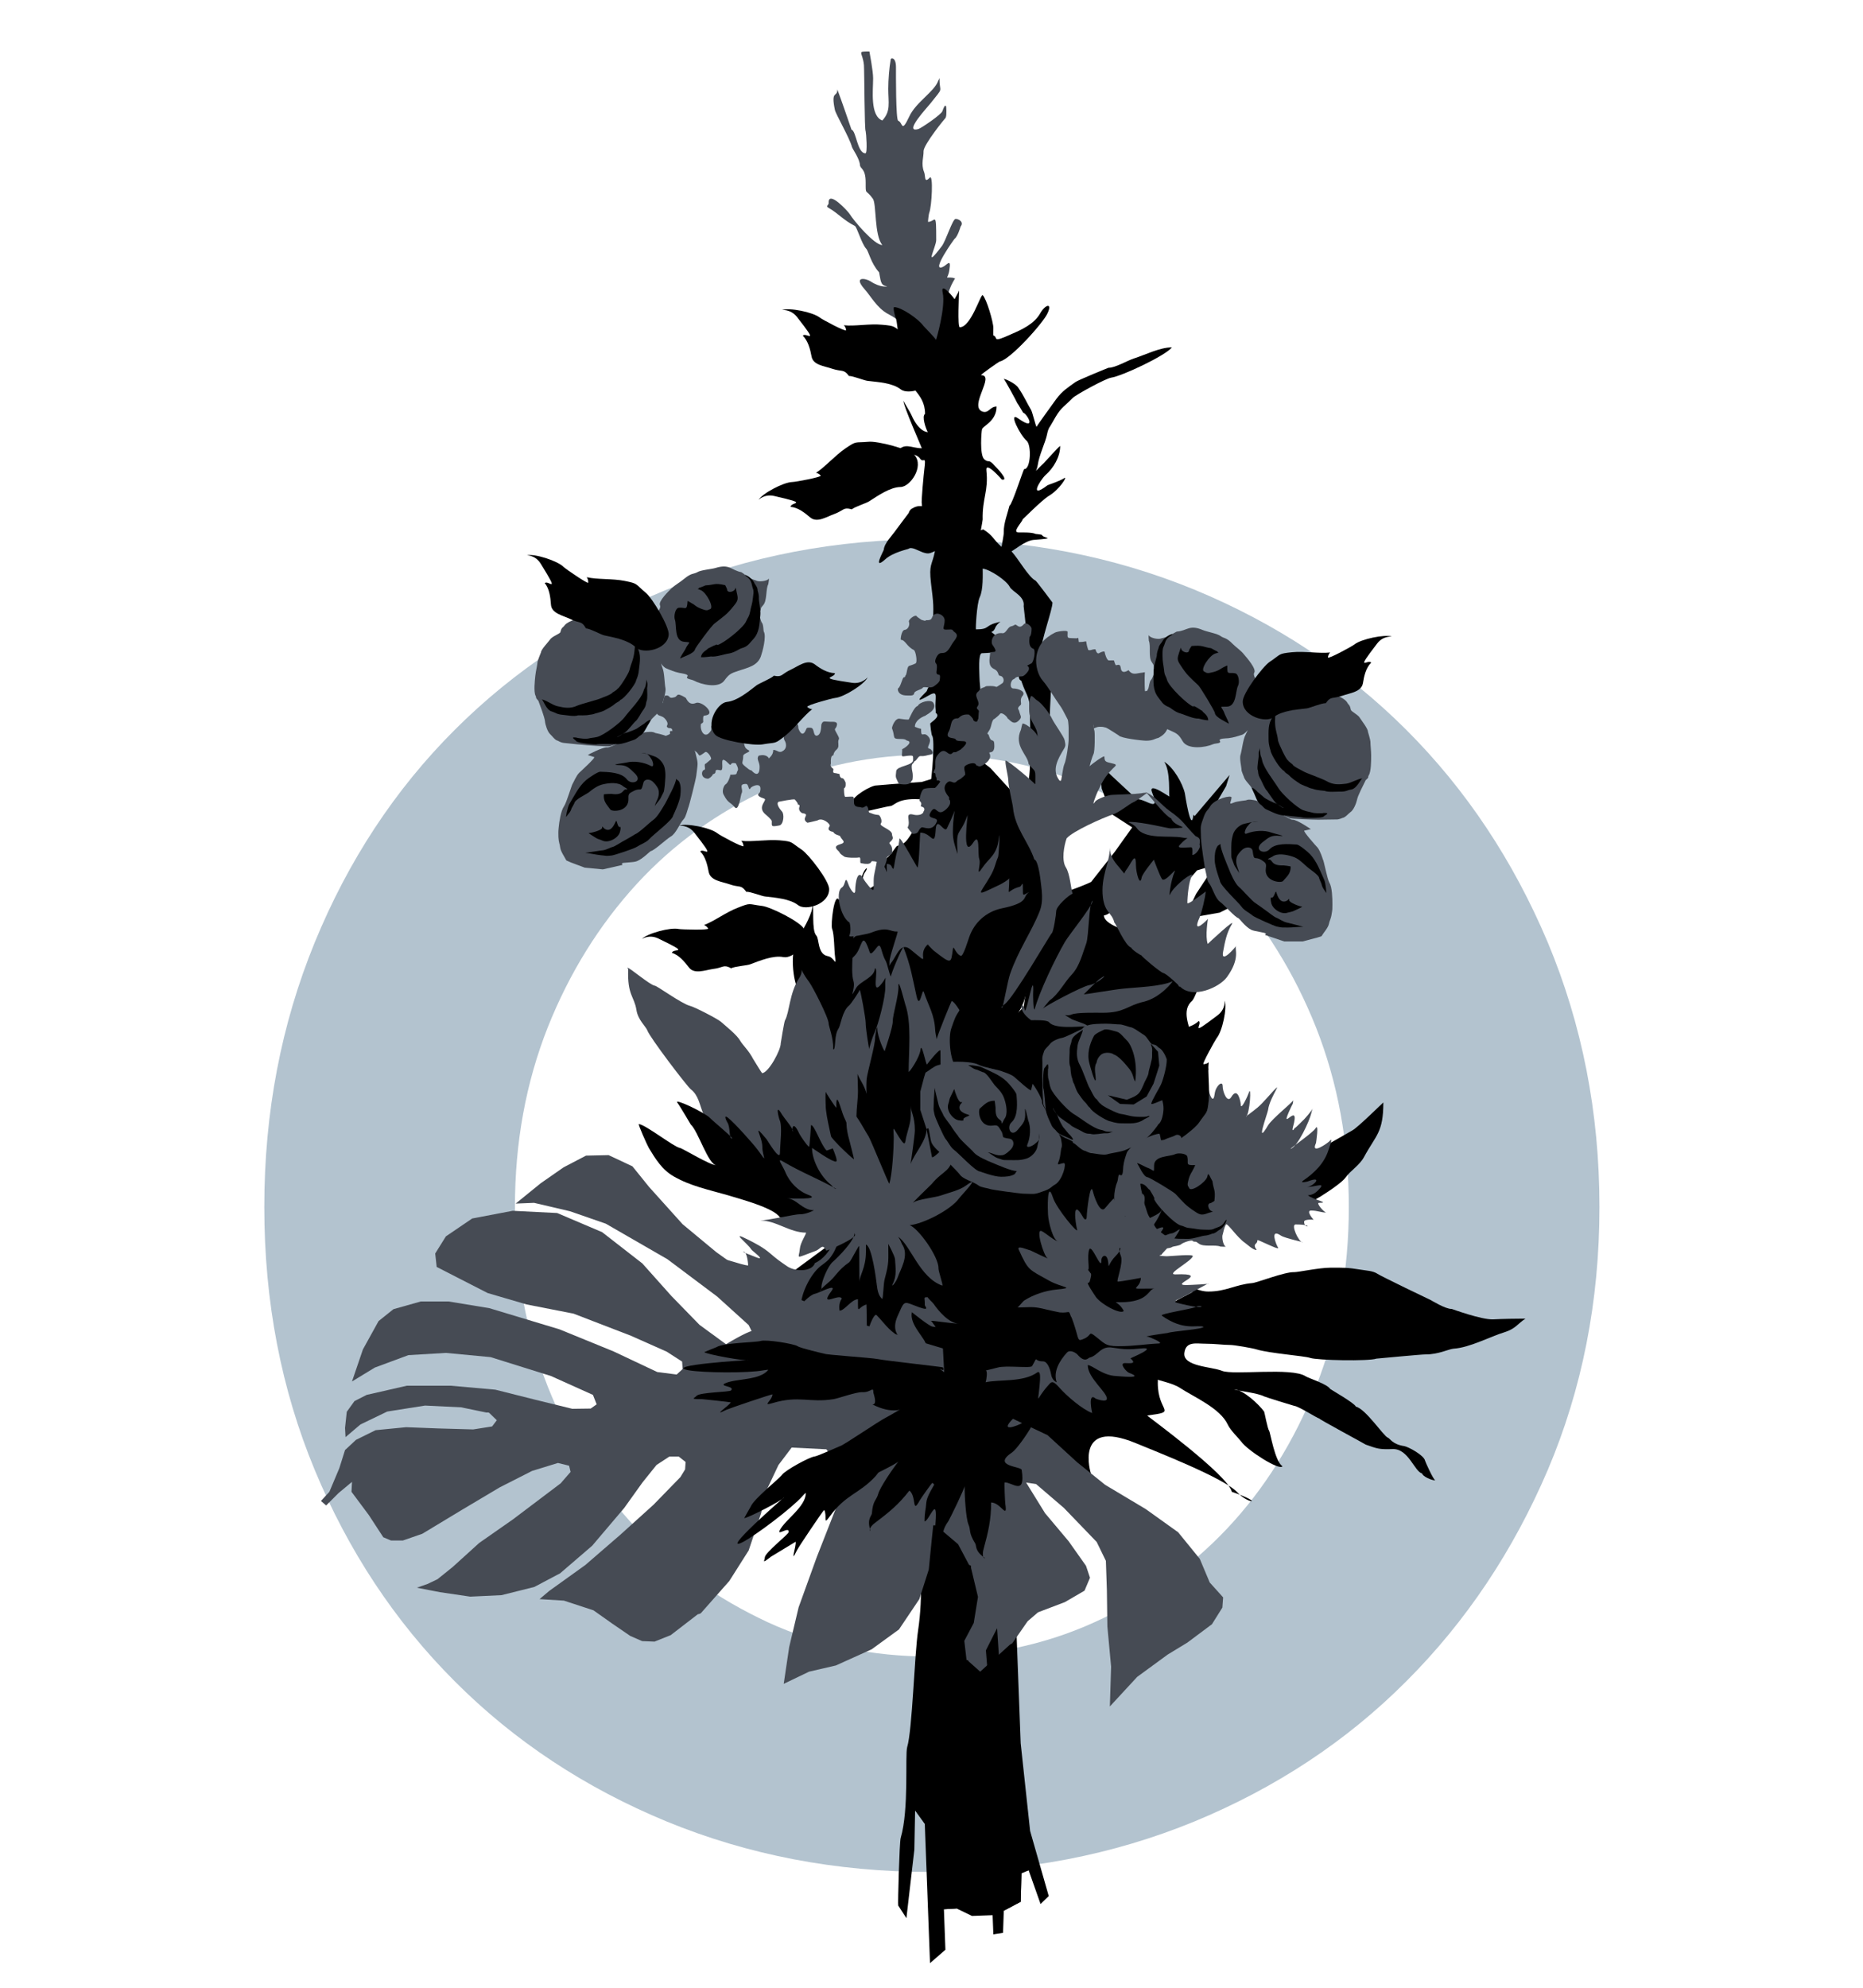 <?xml version="1.0" encoding="UTF-8"?>
<!DOCTYPE svg PUBLIC "-//W3C//DTD SVG 1.0//EN" "http://www.w3.org/TR/2001/REC-SVG-20010904/DTD/svg10.dtd">
<!-- Creator: CorelDRAW X6 -->
<svg xmlns="http://www.w3.org/2000/svg" xml:space="preserve" width="75mm" height="80mm" version="1.0" shape-rendering="geometricPrecision" text-rendering="geometricPrecision" image-rendering="optimizeQuality" fill-rule="evenodd" clip-rule="evenodd"
viewBox="0 0 7500 8000"
 xmlns:xlink="http://www.w3.org/1999/xlink">
 <g id="Layer_x0020_1">
  <path fill="#B3C3CF" fill-rule="nonzero" d="M2073 4858c0,259 44,499 132,722 88,221 208,413 358,572 150,159 326,283 528,377 202,93 421,138 655,138 234,0 455,-45 660,-138 207,-94 384,-218 534,-377 150,-159 270,-351 358,-572 88,-223 132,-463 132,-722 0,-260 -44,-500 -132,-723 -88,-221 -208,-413 -358,-577 -150,-163 -327,-289 -534,-382 -205,-94 -426,-139 -660,-139 -234,0 -453,45 -655,139 -202,93 -378,219 -528,382 -150,164 -270,356 -358,577 -88,223 -132,463 -132,723zm-1009 0c0,-381 68,-735 203,-1065 135,-329 322,-614 563,-855 241,-241 527,-430 854,-565 329,-135 682,-203 1062,-203 380,0 733,68 1062,203 327,135 613,324 854,565 241,241 430,526 569,855 138,330 208,684 208,1065 0,380 -70,733 -208,1058 -139,325 -328,609 -569,850 -241,242 -527,430 -854,565 -329,135 -682,203 -1062,203 -380,0 -733,-68 -1062,-203 -327,-135 -613,-323 -854,-565 -241,-241 -428,-525 -563,-850 -135,-325 -203,-678 -203,-1058z"/>
  <g id="_799209888">
   <g>
    <path fill="#464B54" d="M2168 2822c7,20 24,63 26,81 1,13 10,42 21,52 8,7 19,24 30,26 0,0 13,8 25,9 15,1 52,6 71,7 14,2 109,9 115,6 8,-3 19,-5 32,-11 5,-2 41,-12 47,-11 21,2 58,-41 66,-59 3,-8 11,-18 12,-21 3,0 3,0 7,-1 2,-9 32,-29 37,-45 0,0 11,-19 11,-26 0,-5 14,-44 11,-59 -4,-20 -4,-63 -12,-82 -8,-20 -12,-46 -25,-66 -10,-16 -13,-19 -24,-33 -5,-6 -35,-36 -39,-37 -8,-16 -44,-26 -62,-28 -11,-1 -22,0 -33,2 0,5 15,46 10,45 -11,-1 -58,-38 -76,-48 -21,-11 -72,-29 -95,-31l-2 -1c-15,5 -40,14 -49,27 -6,9 -11,5 -16,26 -2,7 -33,17 -41,29 -5,8 -37,41 -37,52 0,0 -13,32 -14,39 -1,14 -7,37 -9,56 -2,19 -7,64 1,80 5,9 -3,5 11,20 0,0 1,2 1,2z"/>
    <path fill="#464B54" d="M2280 3463c-7,-14 -23,-36 -25,-53 -1,-12 -6,-19 -7,-41 0,-18 -1,-18 1,-38 2,-23 9,-68 21,-85 11,-15 31,-87 36,-93 1,0 14,-32 26,-43 6,-6 68,-62 60,-63 0,0 -24,-8 -26,-8 0,-1 61,-33 78,-31 14,2 71,-33 90,-35 0,0 56,-26 63,-26 12,-1 30,-4 41,3 1,0 34,7 45,13 26,13 14,5 14,-18 0,-12 67,12 81,43 7,16 15,18 22,43 12,48 9,38 3,91 -2,16 -28,120 -33,131 -2,5 -9,35 -17,43 -17,18 -31,59 -53,71 -17,10 -65,55 -79,58 -5,1 -32,31 -57,41 -14,6 -62,5 -60,9 1,4 0,3 2,6l-79 18 -73 -7 -56 -21 -18 -8z"/>
    <path fill="#464B54" d="M2985 2303c-42,-8 -47,-35 -105,-17 -17,5 -59,8 -73,17 -14,8 -23,2 -52,26 -17,14 -35,24 -51,38 -11,11 -55,53 -47,69 5,9 -8,29 -17,29 -4,-1 -16,9 -11,22 7,15 6,28 14,46 1,3 1,10 1,13 -6,1 -27,3 -27,4 -3,24 22,88 37,109 4,5 2,8 7,12 0,0 10,13 19,18 21,9 32,14 54,19 8,2 42,5 33,15 -8,10 17,11 26,16 30,16 99,33 123,0 19,-26 26,-29 56,-39 39,-13 77,-20 91,-58 7,-20 23,-80 12,-100 -2,-2 -1,-29 -8,-36 -4,-4 -16,-47 -6,-48 5,-11 -2,-8 11,-22 17,-18 10,-65 21,-85 0,0 5,-28 1,-21 -6,9 -41,13 -51,6 -3,-1 -31,-9 -39,-19 0,0 -18,-14 -19,-14z"/>
   </g>
   <path fill="black" d="M3955 5803l437 128c-1,0 -70,-226 180,-123 82,34 357,141 409,198 47,51 114,45 -22,-2 -14,-67 -343,-307 -341,-307 127,-17 43,-10 43,-131 0,-2 1,-17 -1,-13l14 -964 -880 -644 -655 703 210 354 -247 182 22 403 831 216z"/>
   <path fill="#464B54" d="M3539 1096c7,31 4,53 31,56 6,1 -24,8 -66,-20 -19,-12 -69,-21 -25,30 27,30 51,77 95,101 45,24 56,38 91,67 40,32 61,92 94,116 5,3 50,-150 51,-170 2,-28 3,-69 8,-94 4,-21 15,-42 27,-62 -7,0 -5,-1 -8,-2 -39,-5 -21,11 -15,-32 8,-50 -10,-18 -28,-11 -47,19 46,-111 49,-114 12,-8 24,-48 24,-49 15,-18 -7,-31 -20,-31 -12,0 -38,85 -55,109 -77,102 -23,4 -23,-24 0,-121 -3,-73 -33,-73 0,-7 3,-32 5,-37 10,-24 17,-157 2,-141 -24,25 -16,-7 -23,-23 -13,-32 -1,-62 -2,-83 -1,-26 88,-135 89,-135 3,-7 3,-19 3,-28 0,-43 -13,-8 -16,1 -4,14 -86,69 -96,72 -66,20 40,-92 48,-103 56,-71 36,-37 36,-102 -1,4 -5,11 -5,11 -15,44 -91,87 -117,145 -32,68 -25,23 -44,16 -10,-3 -9,-191 -9,-215 0,-42 -20,-38 -21,-33 -6,33 -10,83 -10,119 0,57 11,90 -24,128 -50,-19 -37,-122 -37,-170 0,-30 -15,-107 -15,-108 -54,0 -27,1 -22,55 2,29 2,265 7,266 2,7 8,89 -1,89 -33,0 -37,-91 -56,-95 -19,-55 -37,-108 -57,-162 0,34 -27,1 -10,82 3,17 59,112 69,150 4,11 30,46 32,72 1,17 23,12 23,71 0,53 -1,23 29,65 15,21 5,147 38,186 -32,1 -116,-99 -131,-124 -7,-12 -88,-99 -85,-45 0,10 -15,12 2,21 35,20 59,49 103,71 9,4 27,71 46,92 10,10 18,57 52,95z"/>
   <path fill="black" d="M4024 2574c1,0 -10,-12 -10,-12 -38,-32 -19,-7 -8,-34 10,-26 38,-30 7,-22 -49,12 -28,27 -84,27 -2,0 3,-103 15,-129 15,-32 12,-89 12,-127 0,-78 -18,-39 -18,-78 0,-14 18,-101 18,-108 -2,-85 24,-115 15,-197 -5,-42 62,36 62,36 33,7 -23,-50 -28,-55 -27,-31 -23,-10 -42,-26 -21,-17 -11,-119 -10,-119 -1,-15 59,-32 59,-94 -27,0 -32,30 -58,20 -54,-22 53,-146 -4,-146 -7,0 73,-55 74,-55 42,-6 177,-157 193,-194 21,-45 -10,-35 -30,1 -24,42 -74,65 -116,83 -83,38 -50,12 -72,5 -1,-3 0,-25 0,-30 0,-24 -28,-119 -43,-132 -8,-6 -47,129 -92,129 -10,0 -3,-132 -3,-148 -2,7 -15,29 -18,35 -4,-6 -58,-74 -48,-26 13,56 -26,190 -27,190 -1,-6 -50,-55 -51,-57 -20,-28 -89,-75 -117,-75 -7,0 4,40 5,41 7,12 10,71 13,83 10,37 1,89 8,118 22,82 98,100 98,188 -14,9 3,59 11,73 0,0 -35,2 -66,-69 -4,-10 -31,-53 -32,-57 0,22 75,191 74,191 -44,0 -69,-26 -101,15 -1,1 -47,28 -52,31 -18,9 -92,67 -89,67 7,0 109,-66 138,-68 0,0 21,-9 25,-10 2,-10 54,-21 73,8 13,18 24,-19 16,43 -2,15 -13,130 -10,137 2,4 -3,10 4,10 -19,0 -19,-1 -35,5 -1,3 -16,3 -22,23 -1,2 -45,59 -51,68 -15,22 -47,53 -49,79 0,4 -48,88 7,38 30,-27 91,-40 92,-41 13,-10 36,6 58,14 24,8 28,4 49,-5 -12,59 -25,51 -16,129 10,84 12,90 6,177 -1,11 -6,53 4,53 -2,23 -65,146 -35,146 62,0 19,24 8,58 -1,4 -67,61 2,21 44,-26 33,-5 33,39 0,11 2,18 1,28 24,16 -25,40 -22,44 0,0 4,49 9,50 11,30 -6,219 -19,251 -4,11 -3,127 -3,148l175 -65 43 -390c12,-14 -7,-149 -7,-183 0,-16 -6,-95 10,-95 9,0 86,-5 86,-9 0,-7 -7,-43 -15,-46z"/>
   <path fill="black" d="M4190 2661c0,0 0,-28 0,-35 0,-46 47,-171 47,-201 0,0 -64,-86 -68,-88 -29,-15 -69,-88 -97,-118 6,-2 56,-43 88,-46 102,-8 38,-6 35,-20 -4,-2 -26,-4 -26,-4 -14,-7 -50,-6 -68,-6 -29,0 14,-41 16,-53 1,0 77,-77 105,-94 44,-26 77,-81 63,-72 -22,14 -65,27 -68,29 -76,58 -32,-18 -8,-41 32,-28 59,-73 59,-117 -4,0 -57,60 -66,69 -47,44 -28,36 -24,6 5,-37 31,-91 37,-121 6,-30 11,-28 23,-51 34,-61 36,-51 80,-96 14,-14 134,-79 155,-82 43,-6 218,-88 245,-122 -49,0 -107,30 -154,45 -25,8 -76,38 -101,37 -1,0 -124,50 -134,58 -29,21 -52,35 -76,67 -8,11 -80,110 -80,113 -3,-1 -17,-60 -22,-68 -21,-35 -26,-52 -52,-90 -11,-17 -53,-36 -58,-35 4,3 51,89 54,97 1,0 24,39 24,39 15,3 58,78 -20,23 -42,-30 8,68 34,90 20,17 17,115 -10,114 -3,0 -49,145 -59,147 -7,29 -24,72 -23,106 1,10 -9,57 -9,60 -34,-30 -32,-44 -73,-70 -4,-2 -85,35 -91,54 -13,42 -40,45 11,72 27,14 49,28 79,32 27,3 94,47 107,73 10,20 62,37 56,78 0,3 9,73 9,91 0,12 7,61 -13,54 0,-1 0,-1 0,-4 5,36 -34,152 -6,158 27,80 36,50 36,169 0,60 8,240 -20,280 -4,5 -21,118 2,86 17,-24 103,-327 98,-372 -5,-36 18,-241 -5,-241 -4,1 -28,0 -32,0z"/>
   <path fill="black" d="M3631 6007l71 163c0,145 16,241 -6,392 -15,101 -23,400 -44,470 -9,33 8,250 -26,365 -5,14 -12,270 -10,272l33 51 32 -276 3 -158 39 54 21 561 62 -54 -6 -163 51 -3 62 30 83 -3 3 77 39 -6 3 -89 68 -36 3 -115 29 -12 48 136 33 -32 -75 -262 -38 -353 -24 -635 -148 -469 -306 95z"/>
   <path fill="#464B54" d="M4012 5679l-206 -65 -10 -187 -334 -100 -254 -102 -142 -55 -183 -131 -135 -112 -135 -150 -67 -83 -96 -45 -91 2 -90 47 -92 64 -101 82 74 -3 145 34 144 50 248 143 200 150 127 115 29 60 -22 40 -10 0 -76 -14 -119 -87 -113 -116 -117 -131 -162 -126 -181 -77 -179 -9 -163 31 -106 72 -43 69 6 54 80 41 125 64 157 46 189 37 231 89 144 64 62 40 2 30 -24 22 -78 -10 -176 -83 -218 -89 -282 -85 -164 -27 -112 0 -110 31 -60 48 -63 114 -44 129 92 -56 135 -50 151 -9 180 17 243 76 169 76 15 38 -24 17 -74 1 -151 -37 -159 -40 -180 -16 -176 0 -162 37 -49 25 -31 43 -7 65 2 37 60 -51 108 -52 152 -24 145 7 102 21c6,0 9,-1 12,2l30 29 -19 25 -76 12 -141 -4 -129 -5 -123 12 -79 39 -44 41 -23 73 -40 95 -34 37 21 18 50 -50 54 -45 -2 40 70 94 58 89 31 13 48 0 78 -27 159 -96 153 -91 130 -66 104 -32 45 11 6 25 -40 46 -192 145 -136 95 -107 97 -61 49 -40 19 -43 15 93 18 122 18 126 -6 132 -33 104 -55 129 -111 129 -152 73 -102 57 -71 52 -34 37 0 28 22 -2 30 -19 31 -108 111 -135 122 -140 121 -145 104 -39 33 98 6 119 39 75 53 73 50 48 21 50 2 65 -26 109 -84c7,-2 8,-1 13,-5l114 -129 78 -123 50 -150 18 -84 52 -110 53 -70 60 3 80 4 59 88 -18 142 -80 204 -73 202 -38 160 -22 148 102 -49 108 -25 144 -65 110 -80 82 -122 38 -119 12 -121 6 -57 9 0 12 9 79 67 44 83c10,5 8,2 8,12l28 117 -17 105 -38 72 9 77c14,3 2,-1 9,6l46 41 120 -109 9 -5 62 -89 42 -36 108 -41 79 -46 22 -52 -16 -48 -70 -99 -95 -113 -76 -123 40 6 112 96 132 137 37 76 4 118 2 146 15 162 -5 160 110 -119 123 -90 79 -48 99 -74 42 -67 3 -41 -54 -60 -40 -95 -87 -107 -130 -93 -164 -98 -113 -91 -119 -109 -205 -97z"/>
   <path fill="black" d="M4536 5339l263 -138c13,-26 21,-3 66,-3 71,0 108,-28 176,-34 18,-1 132,-46 169,-44 17,0 101,-18 146,-18 54,0 67,-1 122,8 22,4 49,4 68,17 11,8 212,105 213,105 1,0 60,37 85,36 1,0 120,44 167,42 35,-2 97,-3 130,-3 -33,22 -40,41 -85,55 -57,17 -139,62 -205,66 -20,2 -60,23 -111,23 -9,-1 -198,17 -199,17 -30,11 -239,7 -267,-3 -23,-8 -162,-18 -215,-34 -15,-5 -90,-18 -106,-18 -30,0 -60,-5 -99,-5 -39,0 -80,-11 -86,37 -7,55 109,55 151,72 46,19 281,-15 337,22 12,8 87,31 99,51 0,1 100,58 103,71 40,9 112,119 129,125 9,3 18,27 66,34 17,3 80,37 84,59 0,2 32,74 41,79 -15,0 -51,-16 -53,-28 -30,-6 -55,-101 -119,-98 -55,2 -62,-2 -108,-18 0,-1 -186,-101 -187,-105 -10,-2 -82,-49 -101,-51 -2,0 -118,-36 -121,-38 -27,-14 -98,-21 -121,-28 36,0 100,60 121,89 1,0 14,70 20,77 5,6 23,124 54,143 -11,20 -143,-65 -166,-99 -9,-12 -45,-47 -54,-68 -31,-67 -136,-111 -194,-149 -27,-18 -84,-29 -118,-41 -7,-2 -141,-40 -141,-40l46 -165z"/>
   <path fill="black" d="M5154 4692l62 172c26,2 179,-93 201,-125 19,-27 57,-50 74,-82 48,-89 78,-98 78,-220 -1,0 -101,99 -124,112 -103,58 -109,68 -226,108 -9,3 -63,32 -65,35z"/>
   <path fill="#464B54" d="M4714 4580l222 347c10,0 44,53 76,75 11,8 29,26 45,29 8,1 -15,-14 -1,-26 16,-14 -14,-24 47,3 10,4 52,25 41,11 -6,-9 -34,-78 13,-46 17,11 96,27 87,27 -15,0 -49,-72 -28,-72 82,0 34,23 34,-11 0,-13 52,-7 39,-8 -2,0 -33,-37 -11,-37 27,0 39,8 61,8 -10,-2 -42,-39 -29,-39 48,0 -23,-12 -44,-30 -3,-2 17,3 39,-19 38,-38 -5,-15 -44,-15 24,0 71,-48 3,-22 0,0 -35,9 -17,-4 45,-31 84,-69 101,-122 3,-10 21,-56 5,-37 -7,8 -79,59 -55,8 0,-1 13,-83 -2,-59 -10,17 -97,77 -101,83 29,-8 77,-113 84,-144 7,-33 20,-28 -29,25 -6,5 -33,34 -39,36 -2,6 -11,15 -6,-4 33,-119 -62,36 -9,-78 6,-14 10,-14 10,-31 0,7 -85,74 -101,101 -54,91 -2,-48 0,-62 7,-56 78,-140 0,-53 -39,44 -45,46 -86,77 -2,1 -3,3 -3,4 16,-11 23,-136 11,-96 0,2 -32,76 -32,46 0,-7 -11,-75 -38,-30 -16,27 -35,-20 -35,-45 0,-22 -28,-1 -32,33 -9,68 -43,-65 -27,-95 11,-22 -5,1 -12,28 -5,21 -25,41 -25,76 -2,-4 -27,-87 -25,-60 0,5 -17,113 -18,112 -22,-14 3,-22 -24,24 -6,11 2,49 -51,-7 -20,-22 -14,24 -14,43 0,11 3,57 20,56z"/>
   <path fill="#464B54" d="M3851 4412l62 -29c13,-46 -3,-49 31,-129 22,-53 77,-247 5,-279 -64,-28 -163,-227 -249,-287 -71,-50 -125,-8 -197,13 -40,11 -118,53 -118,98 0,86 15,117 15,216 0,50 -5,143 23,176 22,28 -36,191 39,232 80,43 196,41 286,15 14,-5 76,-6 110,-18l-7 -8z"/>
   <path fill="black" d="M4738 4375l54 -213c0,-29 -39,-95 8,-135 7,-6 35,-73 35,-84 -90,0 -84,-58 -144,-72 -2,-10 -95,-26 -95,-38 0,-22 39,-50 12,-55 -4,-12 -41,-15 -42,-22 -32,-11 -122,-35 -122,-72 9,1 43,-17 43,-41 0,-27 -1,-54 -1,-80 -40,-16 -47,-50 -83,-19 -11,9 -148,63 -147,50 0,-13 -3,-28 -3,-42l-2 -16 -145 -315 -119 -130 -87 -67 -85 91 -104 32 -123 9 -58 5c-24,-1 -99,45 -101,69 -3,41 -48,38 62,34 6,0 71,-17 94,-20 16,-2 25,-28 99,-28 19,0 78,3 78,23 0,25 4,41 -8,61 -15,27 -5,27 -56,27 -25,0 -38,73 -85,77 -6,0 -30,44 -44,49 -2,5 2,6 -6,6 -67,3 -14,88 -44,106 -50,29 -42,44 -42,44 0,-25 -11,-75 4,-96 19,-27 3,-26 -11,13 -23,68 -11,44 -7,106 1,9 7,96 8,96 7,0 21,13 21,19 -23,-2 -96,41 -65,85 10,14 -20,50 15,13 29,-30 27,-102 55,-25 6,15 4,32 33,-7 18,-24 16,19 34,51 9,14 16,60 23,66 -2,-8 45,-118 50,-118 29,73 36,122 53,198 13,57 23,-37 29,-18 20,60 43,90 46,156 0,5 6,35 6,35 0,-11 59,-154 60,-154 20,0 90,145 91,140 5,-19 83,-142 104,-142l123 -172 -28 198 -112 112 -164 155 354 196 539 -141z"/>
   <path fill="black" d="M4687 3066c37,22 74,87 83,127 0,1 25,163 34,89 1,-7 5,3 5,3l32 -38 109 -128 -14 45 -86 148 30 27 79 28 7 58 -65 21 98 25 86 21 71 13 -76 22 -87 8 -67 4 13 33 76 7 -47 65 -58 29 -143 25 48 -100 77 -117 -73 22 -84 97 -49 6 -181 -43 -152 37 135 -172 70 -98 -85 -55 -38 -102 -8 -98 48 47 101 94c39,0 96,58 63,-24 -23,-54 77,23 69,13 -4,-4 6,-98 -21,-139z"/>
   <path fill="#464B54" d="M4800 3441c16,0 37,-34 29,-41 4,-24 0,-28 -16,-35 -44,-44 -47,-61 -104,-101 -34,-24 -60,-62 -97,-75 -5,-14 77,96 103,105 13,38 98,36 -3,40 -5,1 -112,-26 -162,-26 -21,0 12,5 25,23 33,50 134,30 185,40 32,7 25,-10 -11,30 -15,16 25,9 46,9 8,0 5,23 5,31z"/>
   <path fill="black" d="M3343 4287l132 18c0,12 28,-113 45,-147 17,-38 45,-146 44,-187 -2,-48 10,-44 -14,-13 -46,59 -10,-61 -28,-61 0,37 -60,52 -76,80 -31,56 -1,2 -10,-28 -15,-48 7,-166 -2,-236 -5,-46 -39,-57 -56,-91 -19,-35 -35,100 -28,117 9,22 8,87 12,113 5,43 -3,0 -30,-4 -42,-8 -33,-70 -46,-83 -20,-22 -7,-118 -16,-123 6,23 -35,99 -48,115 -11,13 -19,49 -19,49 -21,28 -12,164 21,192l119 289z"/>
   <path fill="black" d="M4175 3768c3,48 2,94 -18,136 -17,33 -24,121 -53,164 -10,16 -18,47 -38,70 -20,22 -69,104 -95,118 -33,18 -51,41 -92,50 -7,1 -19,10 -22,0 -10,-2 1,-2 -6,-9 -27,-28 -34,-123 -21,-159 15,-42 13,-42 38,-80 33,-51 74,-49 126,-75 58,-30 67,-30 121,-79 38,-34 36,-64 53,-106 5,-10 4,-26 7,-30z"/>
   <path fill="black" d="M3995 4355c19,-61 -24,-42 49,-122 60,-67 65,-85 157,-121 77,-31 78,-26 162,-38 24,-3 58,-13 88,-13 62,0 33,-16 26,-5 -1,1 -123,56 -138,65 -32,20 -139,45 -165,75 -7,8 -46,35 -48,59 -1,13 -37,43 -30,104 4,33 24,52 -37,45 -7,-1 -62,-23 -64,-33 -3,0 -2,-9 0,-16z"/>
   <path fill="black" d="M4664 4290c26,-19 14,-25 28,-65 11,-31 15,-77 51,-82 28,-5 62,-13 83,-34 17,13 -45,69 76,-23 33,-25 28,-60 28,-59 11,28 -9,124 -32,151 -7,10 -60,105 -53,105 8,0 18,-4 21,-8 -5,43 5,103 0,154 -6,56 -7,42 -39,89 -19,29 -127,108 -160,108 -60,0 -87,-95 -62,-126 26,-33 30,-90 35,-132 2,-14 21,-58 21,-76 -1,0 1,0 3,-2z"/>
   <path fill="#464B54" d="M3454 4886l102 -525c-17,-6 -40,-75 -41,-76 -10,-11 -31,-149 -30,-169 0,-18 -21,-133 -24,-132 -2,7 -36,58 -43,63 -27,21 -34,80 -42,92 -18,26 -11,74 -19,84 -3,0 -3,0 -3,-3 2,-40 -18,-91 -18,-100 1,-22 -64,-148 -78,-167 -55,-74 -15,-56 -40,-18 -41,63 -39,138 -58,172 -3,5 -17,91 -17,92 1,26 -49,119 -75,120 -2,-1 -32,-51 -36,-57 -19,-36 -39,-52 -52,-73 -13,-24 -58,-59 -78,-77 -14,-12 -107,-60 -125,-64 -34,-9 -131,-80 -141,-81 -19,-2 -105,-76 -110,-72l3 6c-4,104 24,108 33,163 6,41 38,67 44,83 9,27 158,223 175,237 32,25 35,63 50,97l201 230 422 175z"/>
   <path fill="black" d="M3353 4622l-38 13c0,5 11,15 15,18 5,5 93,72 93,72 26,12 67,50 85,50 2,0 5,-18 5,-22 1,-33 6,-87 13,-119 4,-25 4,-34 5,-60 0,-28 -9,-42 -11,-61 -1,-11 -11,-47 -11,-48 -1,-16 -17,-54 -22,-68 -8,-30 -27,-53 -35,-75 0,0 2,49 2,69 0,33 -6,71 -6,98 0,20 -17,84 -13,90 5,8 -30,-66 -38,-85 -10,-22 -32,-116 -30,-37 1,9 -40,-57 -40,-57 -6,-23 -3,46 -3,47 0,51 31,150 29,175z"/>
   <path fill="black" d="M3289 4911l-149 -11c-25,-40 -167,-76 -215,-91 -73,-21 -146,-36 -212,-74 -48,-27 -75,-72 -101,-115 -6,-10 -45,-97 -40,-96 28,3 139,91 165,96 14,3 121,70 148,70 -33,0 -75,-139 -104,-164 0,0 -44,-75 -54,-88 -16,-20 110,39 132,62 12,13 87,74 89,82 -15,4 -6,-45 -20,-65 -3,-5 -17,-33 2,-19 25,19 104,107 122,132 42,59 17,24 17,-14 0,-43 -45,-105 17,-31 4,5 54,91 54,55 0,-33 11,-109 -2,-134 -1,-1 -21,-74 11,-19 8,13 42,52 44,66 -6,5 -5,-56 25,10 4,8 31,49 39,52 2,8 8,-87 8,-87 14,0 39,78 62,102 28,29 82,170 122,170l-160 111z"/>
   <path fill="black" d="M3550 4784l-56 -184c3,-11 -10,-208 -5,-258 3,-27 36,-142 34,-168 0,-2 9,-58 9,-33 0,32 31,100 30,88 0,-1 33,-96 32,-119 0,-26 24,-103 23,-139 -2,-46 25,65 27,70 27,77 14,189 14,272 0,8 44,-55 48,-89 4,-33 22,65 26,60 3,-5 54,-69 54,-55 0,46 3,148 -9,187 -6,21 -11,71 -25,94 -6,10 -79,250 -79,263l-123 11z"/>
   <g>
    <path fill="#464B54" d="M4353 4143c-19,8 -60,30 -77,34 -14,2 -42,13 -50,26 -6,8 -23,21 -24,32 0,0 -6,14 -6,26 1,15 0,52 0,71 0,14 2,109 5,115 4,7 7,19 15,31 2,4 15,40 15,45 0,21 47,55 65,60 8,3 20,10 22,11 1,3 1,3 2,6 9,1 32,30 49,32 0,0 19,10 26,9 5,0 45,9 61,5 18,-6 61,-10 80,-20 19,-10 44,-16 62,-31 16,-12 18,-15 31,-27 6,-5 33,-39 34,-43 15,-9 21,-46 21,-64 0,-11 -2,-22 -5,-33 -5,1 -44,20 -44,14 0,-11 32,-61 40,-80 9,-21 23,-74 22,-98l0 -1c-5,-15 -17,-39 -31,-46 -9,-5 -6,-11 -27,-14 -8,-1 -21,-31 -34,-38 -8,-4 -44,-32 -55,-31 0,0 -33,-11 -40,-11 -14,0 -37,-3 -56,-3 -20,0 -65,0 -80,9 -9,6 -5,-3 -18,12 -1,0 -3,2 -3,2z"/>
    <path fill="#464B54" d="M3726 4317c14,-8 34,-26 50,-30 13,-2 19,-8 40,-11 19,-2 19,-3 39,-3 23,0 68,2 86,13 16,9 90,22 96,27 0,0 33,10 46,21 7,6 68,62 68,53 0,0 6,-24 6,-25 1,-1 39,56 38,74 -1,14 41,67 44,86 0,0 31,53 32,60 2,12 7,29 1,41 0,1 -4,35 -8,46 -11,27 -4,15 19,12 12,-1 -5,68 -35,86 -15,8 -17,16 -41,25 -47,17 -37,13 -90,12 -16,-1 -122,-15 -133,-19 -6,-3 -36,-6 -45,-14 -19,-15 -62,-24 -76,-45 -12,-16 -61,-60 -65,-74 -1,-4 -35,-28 -47,-51 -7,-14 -10,-62 -15,-60 -3,2 -3,1 -6,3l-25 -77 0 -74 15 -57 6 -19z"/>
    <path fill="#464B54" d="M4950 4905c3,-43 30,-50 7,-106 -7,-17 -14,-58 -24,-72 -10,-12 -4,-21 -32,-49 -15,-15 -26,-32 -43,-46 -12,-10 -58,-50 -73,-40 -8,6 -29,-6 -30,-15 0,-4 -11,-14 -23,-8 -14,8 -27,9 -45,18 -2,1 -9,2 -13,2 -1,-5 -5,-26 -6,-26 -24,0 -86,30 -105,48 -4,4 -8,2 -11,8 0,0 -12,11 -16,21 -7,21 -11,32 -14,55 -1,8 0,42 -12,34 -10,-7 -8,18 -12,27 -14,32 -23,103 12,123 27,16 30,24 43,52 17,37 28,75 67,84 21,6 82,16 100,3 3,-2 29,-4 36,-11 3,-4 45,-21 47,-11 11,4 8,-3 23,9 20,15 66,3 87,12 0,0 28,2 20,-1 -9,-5 -16,-39 -10,-50 1,-3 6,-32 15,-41 0,0 12,-19 12,-20z"/>
   </g>
   <path fill="#464B54" d="M3367 4785c-71,-40 -142,-67 -216,-111 -26,-16 -1,16 10,42 18,44 54,79 96,94 50,19 -79,13 -90,13 39,0 62,48 110,48 0,0 -32,17 -57,16 -17,-1 -130,25 -160,25 65,0 119,49 185,49 1,6 -23,40 -25,65 -3,40 -25,41 62,9 23,-8 28,-33 44,-2 2,3 122,-49 116,-64l-2 -6c0,30 -64,95 -88,116 -18,15 -46,79 -45,102 2,20 -24,24 24,-16 34,-27 40,-52 88,-85 7,-5 40,-74 40,-64 0,46 1,145 1,144 0,-29 26,-55 26,-123 0,-10 0,-19 0,-28 24,6 41,138 44,164 5,46 19,50 21,55 5,0 5,-63 11,-82 18,-67 14,-73 14,-140 0,0 26,49 27,61 2,33 8,68 -9,100 -9,19 13,-6 20,-26 9,-29 49,-89 17,-134 0,0 -6,-17 -15,-29 49,32 86,164 177,196 6,2 -15,-56 -15,-69 2,-46 -81,-162 -116,-174 54,-5 165,-61 199,-108 12,-16 93,-99 27,-51 -26,19 -71,29 -102,40 -20,7 -92,15 -108,27 -19,15 68,-69 73,-74 47,-58 85,-48 85,-130 0,-16 -16,-74 -18,-50 -1,21 -62,80 -66,72 0,-2 -22,-112 -22,-113 0,48 -49,98 -64,141 0,0 17,-117 17,-135 0,-59 -16,-71 -16,-99 0,62 -1,59 -16,114 -11,35 1,67 -48,-15 -10,-18 -5,5 -5,29 0,41 -6,150 -18,185 -3,0 -72,-171 -83,-190 -26,-41 -49,-93 -89,-122 0,62 -5,81 12,140 4,15 19,75 18,74 -18,-13 -107,-96 -105,-114 -18,0 50,122 32,123 -18,1 -96,-56 -96,-55 0,51 36,117 76,148 4,3 12,17 22,17z"/>
   <path fill="#464B54" d="M3420 3713c-36,-21 -59,-123 -31,-141 17,-10 11,-58 28,-9 2,7 26,51 26,19 0,-24 9,-96 36,-40 0,0 38,55 38,35 0,-58 0,-44 10,-94 10,-48 -2,-50 32,3 14,22 11,44 11,-9 10,0 19,4 21,15 6,1 4,23 13,-33 5,-30 13,-46 17,-83 1,-15 71,116 73,116 7,-20 9,-141 11,-141 46,0 57,64 62,-13 4,-56 34,17 45,-4 51,-104 24,-89 24,18 0,30 10,58 19,85 -7,-113 6,-63 40,-156 3,-10 -26,185 23,110 29,-45 17,44 24,65 9,24 -17,80 13,36 28,-41 58,-50 66,-117 6,-53 0,68 -3,74 -14,33 -11,43 -34,82 -42,72 -65,80 44,28 4,-2 36,-20 35,-25 0,87 -17,50 42,35 11,-3 13,-38 13,25 0,15 13,0 25,-3 -30,17 7,41 -111,65 -64,14 -110,58 -130,115 -4,10 -24,79 -34,76 -23,-9 -29,-47 -32,-27 -8,58 -4,63 -77,6 -3,-2 -23,-23 -24,-25 -49,44 23,96 -70,20 -40,-32 -54,25 -76,52 -11,14 -8,24 -8,-3 -1,-19 37,-122 32,-121 -33,2 -37,-23 -107,5 -10,4 -92,22 -87,12 7,-15 5,-40 1,-53z"/>
   <path fill="#464B54" d="M4751 3971c51,51 158,3 188,-38 56,-77 30,-114 37,-126 -2,5 -63,76 -52,23 7,-38 14,-76 35,-110 18,-29 -94,76 -97,79 -11,-31 1,-102 1,-101 0,1 -68,71 -34,-5 9,-21 23,-80 25,-105 0,0 -74,57 -74,46 0,-26 6,-90 19,-110 1,-1 0,-2 0,-4 -17,1 -78,53 -88,79 -7,18 2,-55 18,-91 9,-20 -39,46 -51,30 -9,-13 -33,-78 -33,-78 -10,13 -47,58 -49,72 -7,39 -23,-21 -23,-50 0,-61 -19,-6 -41,22 -10,13 3,21 -28,-15 -20,-23 -36,-46 -36,-77 0,59 -38,117 -28,200 8,63 37,61 46,101 5,1 43,93 68,101 2,8 36,30 41,31 1,5 77,69 88,71 11,2 50,38 58,46 7,7 1,9 10,9z"/>
   <path fill="#464B54" d="M4401 2933c2,-4 3,-41 -16,-14 -4,6 -17,18 -17,-4 0,-5 0,-43 -1,-43 -11,0 -49,40 -56,47l-1 -3c-8,-9 -28,-57 -44,-78 -18,-25 -47,-74 -66,-96 -22,-24 -32,-64 -28,-98 3,-22 10,-40 23,-58 11,-15 35,-32 52,-40 10,-5 51,-11 51,-3 0,29 -6,24 36,26 8,0 6,-10 9,15 45,0 21,-17 38,32 13,3 12,-3 29,-3 0,0 5,23 16,15 1,-1 20,-10 21,-4 1,8 9,34 17,34 30,0 16,-4 27,18 3,5 18,-10 21,12 3,30 31,9 31,9 17,23 32,12 57,10 13,-1 8,-9 8,23 0,6 0,52 2,52 6,0 25,-10 30,-10 10,0 4,19 7,30 5,15 2,5 20,4 9,-1 11,-7 11,19 0,12 34,-18 32,32 -2,41 9,44 -15,85 -10,18 -31,27 -32,28 -16,3 -20,11 -49,11 -16,0 -103,-10 -110,-21 0,0 -47,-31 -53,-32 -12,-2 -6,-3 -24,-3 -14,0 -24,8 -26,8z"/>
   <g>
    <path fill="black" d="M4359 4143c0,16 -18,44 -21,65 -4,30 -5,53 10,80 9,15 33,84 38,90 3,4 20,44 29,46 0,0 11,17 17,19 1,7 67,39 79,40 29,4 41,12 77,12 11,0 25,1 34,-3 0,-1 5,-1 6,-1 -2,6 -18,11 -22,14 -28,20 -57,16 -91,16 -25,0 -43,-8 -45,-8 -14,-1 -77,-39 -82,-55 -5,-1 -13,-15 -16,-18 -14,-13 -22,-27 -33,-42 -6,-9 -14,-34 -15,-36 -6,-8 -6,-19 -8,-23 -5,-10 -7,-44 -7,-44 -7,-15 -3,-47 -3,-61 -1,-25 6,-31 8,-45 3,-24 44,-39 45,-46z"/>
    <path fill="none" d="M4462 4401c7,11 11,15 22,19 1,2 82,18 99,-9 0,0 14,-12 18,-18 8,-15 23,-22 25,-47 1,-14 31,-34 22,-96 -1,-7 -10,-49 -17,-52 -9,14 -22,100 -35,111 -12,11 -12,32 -35,51 -16,12 -76,37 -97,35"/>
    <path fill="none" d="M4398 4281c-20,-24 0,-59 2,-76 1,-19 28,-55 50,-55 37,0 32,9 61,24 12,6 64,46 67,55 -5,-1 -42,-31 -69,-35 -17,-3 -67,-15 -77,4 -2,4 -17,17 -19,34 -1,7 -10,50 -10,50"/>
    <path fill="black" d="M4481 4555c-16,3 -10,7 -36,6 -5,0 -42,7 -52,3 -9,-3 -16,3 -40,-12 -7,-5 -39,-17 -45,-26 -2,-2 -43,-28 -49,-36 -2,-3 -22,-27 -20,-31 2,6 19,28 20,36 0,2 18,41 25,46 0,0 19,23 19,23 2,0 34,36 3,18 -18,-9 -44,-15 -55,-32 -3,-4 -13,-10 -18,-22 -8,-18 -20,-40 -23,-62 -2,-14 -6,-80 -10,-87 -1,-1 -2,-74 5,-81 7,-5 16,-31 15,2l-1 2c0,15 -2,31 3,45 3,10 2,17 8,33 9,25 66,87 90,102 29,17 80,59 111,65 21,4 11,8 44,8 2,0 4,0 6,0z"/>
    <path fill="black" d="M3956 4315c15,0 38,40 48,52 18,19 33,34 40,58 7,21 15,60 -1,79 -1,2 -12,26 -11,14 0,-17 -26,-6 -24,-59 0,0 -3,-29 -4,-29 -29,0 -40,15 -59,31 -9,8 -3,77 52,69 19,-3 21,1 32,19 18,27 -7,28 36,34 17,3 20,25 6,41 -8,9 -22,22 -34,25 -28,5 -43,-11 -62,-11 8,0 26,18 41,23 27,8 13,8 46,8 28,0 44,2 70,-6 20,-6 40,-27 44,-47 1,-8 4,-17 6,-27 0,-3 3,-26 3,-27 0,26 -2,29 -23,45 -3,3 -34,19 -26,-1 12,-28 15,-69 3,-98 -2,-8 -15,-70 -12,-33 2,35 -5,43 -28,70 -29,37 -49,-9 -26,-29 26,-24 22,-78 19,-111 -1,-9 -30,-44 -39,-52 -28,-27 -68,-42 -102,-58 -13,-6 -58,-10 -52,-7 13,6 17,14 36,18 0,0 20,9 21,9z"/>
    <path fill="black" d="M4094 4713c-21,1 -79,-25 -101,-34 -18,-7 -59,-25 -72,-40 -13,-16 -58,-53 -66,-70 -1,0 -23,-30 -27,-38 -7,-11 -29,-36 -32,-47 -2,-6 -13,-22 -17,-36 -1,-5 -17,-69 -17,-70 0,23 -3,44 -3,64 0,26 -3,15 3,43 1,10 37,89 44,98 12,14 21,35 35,45 19,14 87,88 105,87 0,0 55,21 84,21 19,0 38,-1 54,-10 4,-3 7,-12 10,-13z"/>
    <path fill="black" d="M3861 4509c-26,-3 -53,-41 -43,-67 4,-11 3,-18 9,-29 3,-5 15,-33 15,-29 1,7 16,52 26,52 14,-1 -2,2 -5,17 -4,21 21,29 37,34 12,4 -28,9 -21,21 -2,4 -15,1 -18,1z"/>
    <path fill="black" d="M4889 4833c5,-47 -3,-41 -8,-79 0,0 -12,-22 -13,-25 -9,-2 0,-19 -8,8 -8,23 -67,63 -73,44 -2,-6 -9,-7 -4,-26 3,-16 8,-27 17,-42 1,-2 13,-24 11,-24 -42,2 -25,-7 -31,-33 -2,-14 -37,-17 -49,-11 -22,11 -85,5 -85,46 0,35 2,18 -31,7 -3,-1 -45,-24 -36,-14 5,5 24,53 41,54 7,0 102,57 112,67 33,35 40,46 80,72 21,14 28,14 52,5 1,0 25,-7 17,-7 -14,0 -26,-32 -7,-33 0,0 15,-8 15,-9z"/>
    <path fill="black" d="M4591 4764c22,0 31,24 38,25 1,4 13,20 17,31 3,1 1,4 0,5 7,23 80,99 107,107 18,4 16,9 41,11 19,2 32,6 54,6 12,0 27,2 38,-3 13,-7 31,-7 43,-27 18,-30 6,18 -22,32 -3,1 -15,14 -27,14 0,0 -15,7 -30,8 -9,0 -45,13 -66,13 -37,-1 -71,4 -102,-20 -17,-14 -29,-18 -39,-43 -4,-10 -20,-25 -26,-48 -5,-20 -20,-51 -19,-71 0,0 -7,-26 -7,-40z"/>
   </g>
   <path fill="#464B54" d="M4547 4842l-18 54c23,-22 71,-59 68,-92 37,8 -33,151 -1,117 16,-16 79,-33 81,-53 1,-4 12,-21 -9,22 -12,25 -32,54 -51,72 1,8 105,-57 50,4 -37,41 28,0 49,-2 22,-1 63,-56 -3,43 -7,11 -36,38 -37,43 -26,5 21,6 22,6 16,0 107,-10 104,0 -8,22 -111,74 -70,73 148,-6 -26,43 43,43 14,0 109,-5 88,-6 -1,0 -115,64 -129,67 -3,10 -10,7 27,16 109,26 77,-3 50,12 -13,7 -144,27 -134,34 90,64 143,35 168,45 0,10 -123,17 -145,25 -1,0 -110,15 -78,15 3,0 65,25 44,27 -61,3 -96,11 -164,11 -55,0 -55,-12 -99,-45 -20,-14 -9,2 -39,15 -23,10 -21,8 -32,-31 -2,-8 -18,-59 -21,-59 -10,-29 -4,-12 -45,-16 -1,0 -48,-10 -51,-11 -58,-15 -64,-9 -119,-9 3,0 21,-23 26,-27 38,-25 89,-41 131,-45 81,-8 21,-7 -30,-36 -82,-46 -83,-39 -122,-125 -9,-20 40,3 46,3 0,0 85,41 69,31 -14,-9 -49,-122 -22,-108 15,7 54,42 69,42 -24,1 -43,-83 -44,-110 -1,-14 -5,-144 20,-67 14,44 105,153 97,128 -6,-22 -22,-131 23,-51 7,13 16,17 16,-3 0,-13 14,-145 25,-98 3,14 28,93 49,66 5,-6 34,-40 35,-38 27,48 6,52 54,25 1,-1 9,-4 9,-7z"/>
   <path fill="black" d="M4460 4408l76 18c51,-19 52,-24 72,-71 5,-11 15,-26 16,-39 0,-8 15,-50 14,-66 -1,-20 4,-27 -5,-46 -1,0 0,0 2,-1l27 30 5 56 -23 72 -28 52 -52 32 -55 -2 -49 -35z"/>
   <path fill="black" d="M4570 4353c12,-86 -16,-150 -35,-167 -9,-8 -25,-31 -40,-34 -6,-1 -43,-15 -54,-6 0,0 -31,13 -37,23 -18,34 -29,73 -18,112 0,1 24,89 25,63 1,-14 -9,-49 3,-66 1,0 0,-15 16,-31 18,-18 52,-7 52,-4 20,6 45,35 58,51 25,28 20,44 30,59z"/>
   <path fill="#464B54" d="M3591 3426c11,14 -32,19 -21,35 0,0 -8,28 -11,28 -18,-1 -6,-21 -47,-23 -9,-1 2,18 -46,8 -7,-2 3,-26 -9,-23 -6,2 -52,2 -59,-4 -3,-3 -14,-8 -18,-16 -3,-8 -33,-23 2,-33 28,-8 7,-17 1,-31 -2,-7 -20,-4 -29,-19 0,0 -29,-3 -14,-23 5,-8 -29,-37 -49,-23 0,0 -39,10 -41,9 -28,-18 15,-34 -19,-38 -5,-1 -18,-11 -13,-25 3,-8 -1,-10 -8,-10 7,0 -7,-17 -10,-20 -4,-4 -66,9 -66,9 -11,9 7,31 14,39 10,10 7,52 -10,56 -35,7 -31,3 -31,-17 0,-6 -20,-23 -26,-28 -36,-31 12,-58 -5,-63 -41,-13 -17,-23 -17,-25 14,-47 -33,-24 -36,-19 -11,19 -7,-15 -20,-15 -33,0 -8,21 -18,39 -3,6 -11,74 -27,55 -20,-24 -25,-13 -45,-51 -8,-14 1,-38 9,-42 9,-6 18,-31 18,-38 34,0 21,-3 30,-17 5,-8 -8,-29 -8,-29 -5,0 -15,-5 -21,6 -2,4 -19,-20 -29,-20 -11,0 4,45 -12,42 -33,-7 -8,11 -30,16 -3,9 -16,18 -20,18 -30,-1 -28,-33 -14,-36 7,-2 -5,-23 6,-25 0,0 19,-16 19,-16 8,-5 -14,-36 -22,-30 -34,24 -17,12 -40,-4 -15,-10 -7,-9 -9,-3 -17,40 0,12 -27,18 -21,4 -10,-31 -10,-42 2,-5 5,-8 8,-12 16,-17 -41,-15 -42,-1 -2,27 1,15 -12,38 -2,5 -19,-3 -20,-3 -1,-6 -23,-21 -28,-25 -10,-7 -5,-28 -6,-28 4,0 9,0 14,0 10,0 39,-14 40,-18 2,-22 -14,-15 -16,-17 -16,-9 4,-9 -7,-28 -22,-37 -44,-2 -44,-62 42,-14 22,-4 36,-40 27,-5 10,15 40,6 14,-4 4,-22 44,2 4,3 12,34 42,21 21,-8 70,34 49,47 -17,9 -22,-6 -20,29 0,3 -7,8 -9,8 -6,27 16,65 39,29 9,-13 -12,-20 23,-33 -2,16 38,17 25,36 -12,18 28,9 32,11 17,10 14,-4 42,17 21,16 5,33 30,46 15,7 -21,12 -21,23 0,35 -16,24 21,53 2,2 10,6 13,6 0,1 32,38 32,-15 0,-20 -14,-31 -4,-44 1,-2 -1,-1 2,-1 32,-8 40,12 40,12 -1,-3 17,-12 17,-35 18,0 23,17 42,2 13,-10 11,-29 3,-41 -6,-10 -2,-47 9,-54 6,-3 26,-27 33,-19 9,9 14,6 14,25 0,1 15,45 31,5 3,-8 5,-8 19,-7 16,1 8,32 24,32 22,-4 16,-47 20,-48 5,-14 15,-8 36,-8 14,0 31,-2 24,18 -6,15 -13,5 3,33 14,25 1,13 4,37 3,29 -15,19 -20,46 -1,4 -12,-5 -10,34 0,2 -6,10 8,20 8,5 -10,18 13,19 0,0 12,3 14,3 -1,4 2,17 11,17 6,0 11,13 13,17 0,0 3,21 -6,23 -1,1 0,36 5,35 5,0 31,-2 32,0 9,13 -9,40 25,41 8,0 10,7 24,-3 12,-8 12,24 15,25 17,6 18,8 38,10 5,0 17,24 9,34 -9,11 44,24 45,43 0,13 11,15 -8,32 -9,8 9,7 9,34 0,1 0,2 -1,3z"/>
   <path fill="#464B54" d="M4032 2548c20,5 22,-26 42,-28 1,0 12,-5 12,-6 9,-2 16,21 36,-2 9,-11 31,9 31,18 0,9 -1,28 -8,33 1,2 -9,40 15,48 11,4 2,54 -8,59 -34,18 -6,1 -10,25 -2,8 -19,27 -27,27 -30,1 -28,9 -33,11 -14,3 -20,38 -2,38 19,0 51,12 37,29 -15,17 -1,32 -9,38 -17,14 -6,17 -5,24 4,18 12,23 2,34 -25,30 -42,-3 -48,-4 -2,-8 -25,-29 -32,-18 -2,4 -21,19 -21,19 -12,3 -12,31 -20,44 -16,24 -6,12 -3,23 10,36 22,4 22,43 0,33 -24,21 -20,28 12,21 -11,40 -27,49 -16,9 -15,3 -26,0 -4,-17 -38,-4 -45,3 -10,10 9,36 -4,39 -2,3 -4,6 -8,7 -2,6 -17,10 -21,15 -14,16 -23,-8 -38,5 -29,25 7,58 7,60 -1,20 4,1 4,22 0,15 -26,38 -38,38 -19,0 -23,-30 -41,1 -18,30 35,16 25,38 -18,43 -55,18 -61,22 -17,11 -7,26 -36,26 -2,-2 -21,-24 -20,-26 15,-25 -16,-62 25,-51 12,3 36,2 39,-13 0,0 12,-15 -9,-20 -7,-2 8,-10 -7,-23 -2,-2 6,-44 18,-48 20,-6 41,-3 44,-4 3,-1 22,-24 21,-26 -15,-13 -13,9 -15,-16 0,-3 -3,4 -4,-14 -1,-8 -15,2 -3,-18 7,-11 -4,-38 10,-56 34,-47 43,12 63,-12 3,-3 11,-1 13,-2 0,-1 15,-8 18,-10 10,-9 40,-34 8,-34 -5,0 -27,-1 -27,-6 -1,-11 -48,1 -28,-34 12,-22 4,-53 36,-52 5,1 12,-19 45,-15 0,0 18,15 17,21 0,3 16,16 18,0 0,-1 3,0 3,-12 0,0 1,-13 1,-17 5,-16 -16,-10 -3,-28 11,-16 -20,-40 0,-56 6,-4 6,-12 22,-17 13,-4 2,-6 28,-6 37,0 11,13 48,-11 10,-7 6,-29 -9,-30 -10,-1 -3,-17 -23,-27 -27,-12 -19,-40 -17,-63 1,-15 41,9 10,-34 -9,-13 -1,-48 33,-48 1,0 2,0 3,0z"/>
   <path fill="#464B54" d="M3770 2470c-27,6 -8,27 -39,26 -9,-1 3,7 -23,-2 0,-1 -15,-10 -17,-13 -5,-11 -35,13 -32,21 5,13 -3,32 -17,33 -13,1 -18,40 -15,40 18,1 23,27 52,41 8,5 15,50 7,54 -17,8 -10,4 -26,10 -8,3 -8,24 -13,37 -4,1 -1,9 -8,9 -6,-1 -13,39 -23,44 -4,3 -2,29 34,29 9,0 29,3 30,-8 1,-12 29,-14 36,-24 4,-5 31,5 44,-5 6,-4 22,-16 23,-24 5,-33 -4,-16 -12,-27 -4,-5 6,-32 -3,-41 -7,-7 0,-22 3,-27 18,-32 30,7 58,-45 13,-24 36,-38 14,-54 -13,-9 0,-12 -33,-10 -21,1 -7,-12 -7,-37 0,-19 -22,-29 -33,-27z"/>
   <path fill="#464B54" d="M3616 3150c-9,-22 -12,-17 -8,-47 3,-21 69,-21 68,-45 -1,-16 6,-20 -31,-15 -20,3 -13,2 -13,-28 4,0 47,-28 21,-34 -9,-2 -2,-7 -31,-7 -32,0 -17,-7 -31,-43 -1,-4 12,-44 33,-38 4,1 29,4 34,3 2,-1 21,-52 37,-55 5,-15 52,-28 62,-13 19,29 -30,49 -31,52 -19,7 -43,22 -43,45 0,0 18,8 25,8 0,45 10,4 32,35 15,21 -19,44 5,46 0,0 22,18 0,23 -16,3 -21,7 -40,6 -9,0 -14,18 -25,22 -3,13 -16,1 -6,47 1,8 1,19 -1,28 -7,1 0,24 -53,15 -1,0 -3,-4 -4,-5z"/>
   <path fill="#464B54" d="M4035 4056c3,-4 23,-113 31,-135 33,-96 86,-170 118,-250 19,-45 9,-91 4,-136 -2,-14 -10,-73 -24,-76 -24,-72 -78,-125 -86,-209 -2,-19 -19,-85 -19,-112 0,-12 -16,-77 -10,-77 10,0 118,91 119,97 0,-68 4,-45 -27,-83 -3,-37 -61,-73 -31,-138 1,-4 5,-25 7,-25 16,0 60,38 60,54 0,-47 -34,-56 -34,-112 0,-19 -1,-33 7,-51 3,-8 17,12 27,17 19,12 50,54 59,74 9,19 46,69 50,85 3,18 6,21 -4,37 -22,37 -50,83 -17,125 2,2 4,1 6,1 3,-5 8,-54 14,-67 7,-13 18,-85 17,-102 0,-7 0,-35 0,-44 0,-18 -10,-97 -16,-109 -1,-1 0,-9 -1,-13l4 3 0 -85 76 47 33 83c0,22 2,69 8,87 2,8 2,83 -4,93 -3,5 -19,55 -14,48 4,-6 58,-45 58,-38 0,25 10,21 38,29 15,4 6,9 -5,20 -33,34 -40,51 -61,94 -1,1 -28,68 -9,38 8,-11 52,-27 70,-27 8,0 91,-4 92,-4 1,-1 21,-1 32,-4 2,0 16,-1 17,-1 0,-1 -48,36 -58,39 -15,6 -52,38 -82,49 -40,13 -161,67 -186,96 -11,31 -21,89 -3,117 17,27 20,86 27,106 -13,3 -66,50 -66,70 0,12 -11,85 -18,89 -6,4 -152,258 -189,285 -4,3 -19,15 -10,15z"/>
   <path fill="#464B54" d="M4165 4063c18,-69 84,-207 122,-272 19,-32 110,-143 112,-166 -16,6 -15,142 -26,172 -14,37 -26,91 -58,125 -29,30 -54,80 -89,104 -3,2 -36,44 -30,35 7,-10 160,-91 188,-96 39,-6 89,-58 43,-25 -4,2 -64,62 -64,62 9,0 125,-20 159,-23 55,-6 153,-8 199,-30 2,-1 -48,67 -118,83 -65,15 -76,44 -163,44 -31,0 -104,-2 -126,7 -22,10 -46,-10 1,19 9,5 88,29 56,29 -36,0 -125,11 -148,-17 -8,-10 -58,-8 -72,-8 -62,-44 -35,-87 -25,-39 9,4 38,-175 33,-66 0,6 0,62 6,62z"/>
   <path fill="#464B54" d="M3735 5221c-20,0 -11,0 -12,31 0,7 30,31 -47,0 -40,-16 -37,-12 -63,46 -24,54 5,80 5,80 -42,-25 -62,-58 -89,-85 -11,-11 -39,64 -39,89 0,1 -1,-132 -2,-132 -36,11 -34,46 -34,-21 -26,0 -54,46 -74,46 0,0 -6,-30 9,-48 -8,-25 -95,40 -41,-32 23,-32 -51,9 -67,12 -15,2 -53,35 -57,51 0,-52 39,-130 79,-162 27,-21 33,-22 53,-55 4,-7 21,-40 11,-40 -23,0 -4,9 -18,1 0,27 -41,71 -68,81 -13,38 -83,35 -114,12 -29,-20 -38,-26 -67,-51 -28,-24 -59,-40 -89,-55 -76,-39 -1,15 13,39 5,8 71,54 10,28 -5,-2 -56,-21 -39,-18 14,3 17,55 17,55 -24,0 -132,-42 -104,-21 26,20 36,56 92,93 20,13 78,27 115,51 11,7 95,10 124,26 62,33 -24,3 -47,33 -9,13 -73,24 3,27 4,1 -64,56 -155,52 -40,-1 -241,135 -243,135 -2,0 -48,32 -56,36 -3,1 -24,22 -27,25 146,0 207,-116 377,-116 34,0 68,0 102,0 -2,0 -102,61 -116,69 -69,43 -25,18 32,14 13,0 108,-26 95,-25 -1,0 -102,92 -119,101 -6,3 94,-7 165,-67 10,-8 53,-56 53,-67 0,4 -63,128 -36,95 44,-53 126,-51 156,-163 4,-13 3,-8 3,-22 -15,66 -96,173 -96,209 0,77 58,-34 80,-60 11,-13 55,-71 55,-69 -1,23 11,198 -8,201 0,0 25,-19 34,-28 22,-22 40,108 51,28 1,-10 17,-103 18,-103 14,1 45,110 57,133 7,12 20,3 11,-23 -8,-26 -1,-167 2,-202 0,-1 0,-7 0,-9 31,0 48,81 48,80 0,-51 20,-45 14,-124 -1,-7 7,8 19,18 22,20 20,47 18,-4 -1,-29 -69,-83 -58,-135 0,0 70,57 83,58 19,2 15,7 -2,-19 0,-1 -5,-4 -5,-4 6,-2 84,11 114,11 -40,0 -83,-51 -102,-79 -4,-6 -24,-23 -24,-27z"/>
   <path fill="black" d="M4110 5563c-37,9 -80,50 -151,49 -3,0 -73,16 -55,3 16,-11 -11,-32 -40,-32 -5,0 -100,3 -71,0 4,-1 16,-4 4,-10 0,-1 -1,-1 -4,-1 -4,0 -199,120 -226,133 -27,13 -176,115 -185,115 -1,0 -89,40 -103,42 -18,1 -118,55 -131,74 -13,17 -114,97 -126,128 0,0 -26,45 -26,46 14,0 152,-70 161,-84 -1,0 -265,231 -166,180 53,-28 195,-135 239,-184 2,-2 11,-13 14,-13 0,55 -84,108 -105,150 -12,24 39,-18 36,7 0,9 -95,82 -96,102 0,13 -16,29 25,-3 3,-2 99,-60 99,-60 4,15 -25,97 5,35 6,-13 107,-163 110,-163 13,23 -6,65 21,28 65,-91 118,-91 185,-163 13,-14 54,-79 74,-93 29,-20 19,-48 36,-26 2,2 45,29 26,40 0,0 103,-14 118,-86 0,-1 33,-39 33,-41 15,0 14,38 35,46 8,23 -77,112 -49,112 27,0 -65,107 -68,154 -2,30 -7,36 -7,75 18,0 54,-115 44,8 -3,38 3,33 30,50 0,1 -4,-24 22,-59 6,-10 65,-130 65,-141 0,34 5,130 16,155 10,23 -1,31 27,76 6,10 -3,29 38,58 4,4 -15,3 -4,-37 18,-66 30,-116 30,-186 39,0 67,72 57,5 -1,-8 -5,-86 -2,-86 31,0 84,56 68,-50 -2,-15 -123,-14 -38,-71 30,-20 170,-230 40,-118 -9,7 -114,51 -18,-35 45,-41 12,-2 12,-48 0,-14 9,-71 1,-81z"/>
   <path fill="#464B54" d="M3968 5563c55,-12 151,1 207,-39 19,-14 10,46 10,53 -7,79 -15,56 31,3 16,-18 19,-29 49,5 29,33 93,88 132,102 0,2 -20,-87 14,-58 1,1 45,17 45,0 0,-27 -77,-83 -77,-135 18,0 60,42 114,44 8,0 122,13 52,-13 -9,-3 -42,-39 -16,-39 18,0 50,5 22,-19 -1,-1 114,-47 43,-40 -46,5 -69,4 -114,-3 -50,-9 -57,31 -94,40 -5,1 -18,23 -48,-12 -5,-6 -30,-23 -43,-8 -29,32 -56,76 -41,119 0,0 -19,-6 -23,-34 -3,-16 -13,-50 -32,-50 -42,0 -17,-28 -44,19 -6,10 -106,-4 -139,6 -15,4 -49,12 -48,12 9,0 3,39 0,47z"/>
   <path fill="black" d="M3800 7684l51 -3 -12 -531 15 -383 -6 -377 -21 264 -36 650 9 380z"/>
   <path fill="black" d="M4109 7654l-68 36 -21 -410 -51 -638 45 -89 32 481 95 493 -29 12 -3 115z"/>
   <path fill="black" d="M3684 7286l39 54 41 -585 -80 531z"/>
   <path fill="black" d="M4386 5160c0,0 12,-35 4,-36 -1,-3 -17,-22 -10,-13 8,-1 -5,-54 5,-82 10,-25 50,90 49,44 -1,-19 24,-35 28,12 2,25 -2,1 32,-33 35,-36 -1,-45 18,2 12,29 -20,104 -12,104 13,0 93,-15 93,-15 -2,51 -69,43 55,43 -26,0 -20,55 -137,55 -40,0 -8,-6 13,35 -12,17 -100,-31 -116,-62 -1,-1 -35,-52 -28,-51 4,0 2,-1 6,-3z"/>
   <g>
    <path fill="black" d="M2180 2815c16,1 43,22 63,27 30,7 53,11 81,-2 16,-7 87,-25 93,-29 4,-2 46,-16 49,-24 0,0 18,-10 20,-15 7,-1 46,-63 48,-75 7,-29 16,-40 20,-75 1,-11 4,-26 0,-35 -1,0 -1,-5 -1,-5 6,2 10,18 12,22 17,30 11,59 7,93 -2,25 -12,41 -12,44 -2,13 -47,72 -63,76 -1,5 -16,11 -19,14 -15,13 -30,20 -46,29 -9,5 -35,11 -37,12 -8,4 -20,4 -24,5 -10,3 -44,2 -44,2 -15,6 -47,-1 -61,-2 -25,-2 -30,-9 -43,-13 -25,-5 -35,-48 -43,-49z"/>
    <path fill="none" d="M2448 2738c11,-6 15,-10 20,-21 3,0 26,-79 1,-99 0,0 -10,-15 -15,-19 -15,-10 -20,-25 -45,-30 -14,-3 -31,-34 -93,-32 -8,1 -51,5 -54,13 13,9 98,31 108,45 9,14 30,16 46,40 11,17 29,79 26,100"/>
    <path fill="none" d="M2322 2789c-26,18 -59,-6 -76,-9 -18,-3 -51,-34 -49,-55 3,-37 12,-31 30,-59 7,-11 51,-58 61,-60 -1,4 -35,38 -42,65 -4,16 -21,65 -3,77 4,2 15,18 32,22 6,1 48,15 49,15"/>
    <path fill="black" d="M2603 2734c1,16 6,10 2,36 0,5 3,43 -2,52 -4,9 1,17 -16,39 -5,6 -20,37 -30,43 -2,1 -32,39 -41,44 -3,2 -29,20 -32,18 6,-2 29,-17 37,-17 2,0 43,-14 49,-21 0,0 24,-16 24,-16 1,-2 39,-31 19,-1 -11,16 -20,42 -38,51 -4,2 -11,12 -24,16 -18,6 -42,16 -63,17 -15,0 -81,-2 -88,1 -1,1 -74,-5 -80,-13 -5,-7 -29,-19 3,-14l2 1c15,2 31,5 45,2 10,-3 17,-2 34,-6 26,-6 94,-57 110,-79 20,-27 67,-74 76,-104 6,-20 9,-11 12,-44 1,-1 1,-3 1,-5z"/>
    <path fill="black" d="M2312 3233c2,-15 44,-34 57,-43 20,-16 37,-29 61,-34 22,-5 61,-9 79,9 2,1 25,14 13,12 -17,-2 -9,26 -61,18 -1,0 -30,1 -30,2 -3,29 12,41 26,61 7,10 76,10 73,-45 -1,-19 4,-21 22,-30 29,-15 28,10 38,-32 4,-17 27,-18 41,-2 9,9 20,23 21,36 3,28 -14,42 -16,61 1,-8 20,-24 26,-39 12,-26 10,-12 14,-45 2,-28 5,-43 0,-70 -4,-21 -23,-42 -42,-48 -8,-3 -17,-6 -27,-9 -3,-1 -26,-5 -26,-5 25,2 28,4 42,26 3,3 15,36 -4,26 -26,-14 -67,-21 -97,-13 -7,2 -70,9 -34,10 35,0 42,9 68,34 33,32 -14,48 -32,24 -22,-29 -75,-30 -108,-31 -10,0 -48,26 -57,34 -29,25 -47,63 -67,96 -7,12 -16,57 -12,51 7,-12 16,-16 21,-34 0,0 11,-19 11,-20z"/>
    <path fill="black" d="M2722 3134c-1,21 -32,76 -43,98 -10,17 -32,56 -48,67 -17,12 -58,53 -75,59 -1,1 -33,20 -41,24 -11,5 -39,25 -50,27 -6,1 -23,11 -37,13 -6,0 -71,11 -72,10 23,3 44,8 63,10 26,2 15,4 44,1 10,-1 92,-28 101,-35 15,-10 37,-17 49,-30 15,-18 96,-78 97,-96 0,0 26,-53 29,-81 2,-20 3,-39 -5,-55 -2,-5 -11,-8 -12,-12z"/>
    <path fill="black" d="M2496 3347c-5,25 -46,48 -71,36 -10,-5 -18,-5 -28,-12 -4,-3 -31,-19 -27,-18 7,0 53,-11 54,-21 1,-13 2,2 17,7 20,6 31,-18 38,-33 5,-12 6,28 18,22 3,3 0,16 -1,19z"/>
    <path fill="black" d="M2919 2355c-45,-10 -41,-1 -79,1 0,0 -23,10 -26,10 -3,9 -19,-2 7,9 23,9 56,72 37,77 -6,1 -8,8 -27,1 -15,-5 -26,-10 -39,-21 -3,-1 -24,-15 -24,-13 -2,42 -9,24 -35,27 -15,1 -21,35 -16,48 8,23 -4,85 37,89 35,3 18,-1 4,32 -1,2 -28,42 -17,34 5,-4 55,-19 57,-36 1,-6 67,-96 79,-104 37,-29 49,-35 79,-73 16,-20 16,-26 10,-51 0,-2 -5,-26 -6,-18 0,15 -34,23 -33,4 0,0 -7,-16 -8,-16z"/>
    <path fill="black" d="M2822 2645c2,-22 26,-29 28,-35 4,-1 22,-12 33,-15 1,-3 3,0 5,1 23,-5 106,-70 116,-96 7,-17 11,-15 16,-39 3,-19 9,-31 11,-54 1,-12 5,-26 0,-38 -5,-13 -3,-31 -22,-46 -28,-20 18,-3 29,26 2,3 13,16 12,28 0,0 6,16 5,31 -1,8 8,46 6,67 -4,37 -3,71 -30,99 -15,16 -20,28 -46,35 -10,3 -27,17 -50,21 -21,3 -53,15 -73,12 0,0 -26,4 -40,3z"/>
   </g>
   <path fill="black" d="M2357 2526c-16,-28 -23,-16 -62,-35 -29,-14 -75,-22 -77,-58 -2,-28 -6,-64 -25,-86 14,-15 64,51 -16,-78 -22,-36 -57,-34 -56,-34 30,-8 123,22 147,46 9,9 100,71 100,64 1,-8 -3,-19 -6,-22 42,10 103,5 153,15 55,11 41,11 85,48 27,22 95,137 92,169 -6,61 -104,78 -132,51 -30,-30 -86,-40 -128,-49 -13,-3 -56,-27 -73,-28 -1,1 0,-1 -2,-3z"/>
   <g>
    <path fill="#464B54" d="M5497 3142c-9,19 -31,60 -34,77 -3,14 -14,42 -27,50 -8,6 -21,22 -32,23 0,0 -14,7 -26,6 -15,0 -52,1 -71,1 -14,0 -110,-3 -115,-6 -8,-5 -19,-7 -31,-15 -4,-2 -39,-16 -45,-16 -21,0 -54,-46 -60,-65 -3,-8 -10,-19 -11,-22 -2,-1 -2,0 -6,-2 -1,-9 -29,-32 -32,-48 0,-1 -9,-20 -9,-27 1,-5 -9,-45 -4,-60 6,-19 10,-62 20,-80 10,-19 17,-45 31,-63 13,-15 16,-18 28,-31 5,-6 39,-32 43,-33 9,-15 45,-21 64,-21 11,0 22,2 33,5 -1,5 -20,44 -15,44 11,0 61,-32 81,-40 21,-9 74,-22 98,-21l1 -1c15,6 39,18 46,31 5,10 10,7 14,28 1,8 31,21 37,34 5,8 33,44 32,55 0,0 10,33 10,40 0,14 3,37 3,56 0,20 0,65 -10,80 -5,9 4,5 -12,19 0,0 -1,2 -1,2z"/>
    <path fill="#464B54" d="M5320 3768c8,-14 27,-34 30,-50 2,-12 8,-19 11,-40 3,-18 3,-18 3,-38 0,-24 -1,-69 -12,-87 -9,-15 -22,-89 -27,-96 0,0 -10,-33 -21,-46 -6,-6 -61,-68 -53,-68 0,0 25,-6 26,-6 0,0 -56,-39 -74,-38 -14,0 -67,-41 -86,-44 0,0 -53,-32 -60,-33 -12,-2 -29,-7 -41,-1 0,0 -35,4 -46,8 -27,11 -15,4 -12,-19 1,-12 -68,5 -86,35 -8,15 -16,16 -25,40 -17,47 -13,37 -12,90 0,16 15,122 19,134 2,5 5,36 13,45 15,19 24,61 45,76 16,11 59,61 73,65 5,2 28,35 52,47 13,7 61,11 59,16 -2,3 -1,2 -3,5l77 26 74 0 57 -15 19 -6z"/>
    <path fill="#464B54" d="M4737 2542c43,-3 50,-30 106,-6 17,7 58,14 71,24 13,10 22,4 49,32 15,15 33,26 46,43 10,12 51,58 40,73 -5,8 6,30 15,30 4,0 14,11 8,23 -8,15 -9,28 -18,45 -1,3 -2,9 -2,13 5,1 26,5 26,6 0,24 -31,86 -48,105 -4,4 -3,8 -9,11 0,0 -10,12 -20,16 -22,7 -33,11 -56,14 -8,1 -42,0 -34,11 7,11 -18,9 -27,13 -32,14 -103,23 -123,-12 -16,-28 -23,-31 -52,-44 -37,-17 -74,-28 -84,-68 -5,-20 -15,-82 -2,-100 2,-3 4,-29 11,-35 5,-4 21,-45 12,-47 -4,-12 2,-8 -9,-24 -15,-20 -3,-65 -12,-86 0,0 -3,-28 1,-21 5,10 39,17 50,11 3,-1 32,-6 40,-15 0,0 20,-12 21,-12z"/>
   </g>
   <g>
    <path fill="black" d="M5485 3133c-16,0 -45,18 -65,21 -31,4 -54,5 -81,-11 -14,-8 -83,-33 -89,-37 -4,-3 -44,-21 -46,-29 0,-1 -17,-12 -19,-17 -7,-2 -38,-68 -40,-80 -3,-29 -12,-41 -12,-77 1,-11 -1,-26 4,-34 1,0 1,-5 1,-6 -6,2 -11,18 -14,22 -20,28 -17,57 -17,91 0,25 8,43 8,45 1,14 39,77 55,82 1,6 15,13 18,16 13,14 27,23 42,33 9,7 34,15 35,16 8,5 20,6 24,8 10,4 43,7 44,7 14,6 46,3 60,3 26,1 31,-6 45,-8 25,-3 40,-44 47,-45z"/>
    <path fill="none" d="M5227 3029c-11,-7 -15,-11 -18,-22 -3,-1 -18,-82 9,-99 0,0 11,-14 17,-17 16,-9 22,-23 48,-26 14,-1 34,-30 96,-22 7,2 49,11 52,19 -14,8 -101,21 -112,34 -10,12 -32,12 -50,35 -13,16 -37,75 -36,96"/>
    <path fill="none" d="M5347 3093c24,21 59,1 76,-1 19,-1 55,-28 55,-50 0,-37 -9,-32 -24,-61 -6,-12 -45,-63 -55,-67 1,5 31,42 35,69 3,17 15,68 -4,77 -4,2 -17,17 -35,19 -6,1 -49,10 -49,10"/>
    <path fill="black" d="M5073 3010c-3,15 -7,10 -6,35 0,6 -7,43 -4,53 4,8 -2,16 13,40 4,7 16,38 25,45 2,2 28,43 36,49 3,2 27,22 31,20 -6,-2 -27,-19 -36,-20 -2,0 -41,-18 -46,-25 0,0 -22,-19 -23,-19 0,-2 -35,-35 -18,-3 9,17 15,44 32,55 5,2 10,13 22,18 18,8 40,20 62,23 15,2 80,7 87,10 1,1 74,3 81,-5 5,-6 31,-15 -2,-14l-2 1c-15,0 -31,1 -44,-3 -10,-3 -17,-3 -34,-9 -25,-9 -87,-66 -101,-90 -18,-29 -59,-80 -65,-111 -4,-21 -8,-12 -8,-45 0,-1 0,-3 0,-5z"/>
    <path fill="black" d="M5311 3536c0,-15 -40,-38 -51,-49 -19,-17 -34,-33 -58,-40 -21,-7 -60,-15 -80,1 -1,1 -26,11 -14,11 17,0 6,26 60,24 0,0 29,3 28,5 0,29 -15,39 -31,58 -8,9 -77,2 -69,-52 3,-19 -1,-22 -18,-33 -28,-17 -29,8 -35,-35 -2,-18 -25,-20 -41,-7 -9,8 -22,22 -24,34 -6,28 10,44 10,63 0,-9 -18,-26 -22,-42 -9,-27 -9,-13 -9,-46 0,-28 -1,-43 7,-70 6,-20 27,-39 47,-43 8,-2 17,-4 27,-6 3,-1 26,-3 27,-3 -26,0 -29,2 -45,22 -3,3 -19,35 1,26 28,-11 69,-14 98,-3 7,3 69,17 33,13 -35,-3 -43,5 -71,27 -36,30 9,50 30,27 24,-26 77,-21 110,-19 10,1 45,30 53,39 27,28 41,68 57,103 6,13 10,58 7,52 -6,-13 -14,-17 -18,-36 0,0 -9,-21 -9,-21z"/>
    <path fill="black" d="M4913 3396c0,21 25,79 34,101 7,19 25,59 40,72 16,13 53,58 69,67 1,0 31,22 38,27 11,7 36,29 48,32 5,2 21,13 35,17 6,1 69,18 70,18 -23,0 -44,3 -63,3 -26,-1 -15,2 -44,-4 -10,-2 -89,-37 -97,-44 -14,-12 -35,-21 -45,-36 -14,-19 -88,-87 -87,-105 0,0 -21,-55 -21,-84 0,-19 1,-38 11,-54 2,-4 11,-7 12,-10z"/>
    <path fill="black" d="M5117 3630c2,26 41,53 67,43 10,-3 18,-3 29,-9 5,-2 33,-15 29,-15 -8,0 -52,-16 -52,-26 1,-13 -2,2 -17,5 -21,4 -30,-21 -35,-37 -4,-12 -8,28 -21,21 -3,2 -1,15 0,18z"/>
    <path fill="black" d="M4797 2600c46,-4 41,3 79,9 0,0 21,12 25,13 2,10 19,0 -8,8 -24,7 -63,66 -45,73 6,2 8,9 27,4 16,-3 27,-7 41,-16 2,-2 25,-14 25,-12 -2,42 6,25 32,31 14,3 18,37 11,50 -11,21 -5,84 -46,84 -36,0 -18,-2 -7,31 1,3 23,45 13,36 -5,-4 -52,-24 -53,-41 0,-7 -57,-102 -67,-112 -35,-33 -45,-40 -71,-80 -15,-22 -14,-28 -6,-52 1,-2 8,-26 8,-17 -1,14 32,26 32,7 0,-1 9,-15 10,-16z"/>
    <path fill="black" d="M4864 2899c0,-22 -23,-32 -24,-38 -4,-1 -20,-14 -31,-18 -1,-3 -4,-1 -5,1 -23,-8 -99,-81 -106,-108 -5,-18 -10,-16 -12,-41 -2,-18 -6,-31 -6,-54 0,-12 -1,-27 4,-38 7,-13 6,-31 27,-43 30,-17 -18,-6 -32,22 -1,3 -14,15 -15,27 0,0 -7,15 -7,30 -1,9 -14,45 -13,66 0,37 -5,71 19,102 14,17 17,29 43,39 9,4 24,20 48,26 19,6 50,21 71,20 0,0 25,7 39,7z"/>
   </g>
   <path fill="black" d="M5339 2828c19,-27 24,-14 65,-28 31,-11 77,-15 83,-51 4,-27 12,-62 33,-82 -12,-17 -69,44 24,-77 25,-33 60,-27 59,-28 -28,-10 -124,10 -151,32 -10,8 -106,60 -106,52 0,-7 5,-17 9,-20 -43,5 -103,-6 -154,-1 -57,6 -42,7 -90,39 -28,19 -108,126 -108,159 -1,61 95,88 125,63 33,-26 91,-30 133,-35 13,-2 58,-21 76,-21 0,1 0,0 2,-2z"/>
   <path fill="black" d="M2940 3895c-29,-14 -28,0 -71,5 -32,5 -75,22 -96,-7 -17,-22 -40,-50 -68,-58 4,-21 82,8 -55,-58 -38,-18 -67,3 -66,2 21,-22 115,-48 149,-40 12,2 122,5 118,-2 -3,-6 -12,-13 -17,-14 41,-15 89,-52 137,-70 53,-21 40,-14 97,-7 34,4 155,64 169,93 28,54 -45,121 -83,113 -41,-8 -94,14 -134,29 -13,5 -61,8 -77,16 0,1 -1,-1 -3,-2z"/>
   <path fill="black" d="M3002 3586c-20,-26 -25,-13 -65,-27 -31,-11 -77,-14 -84,-50 -5,-27 -13,-62 -34,-82 12,-17 70,44 -24,-76 -26,-33 -61,-27 -60,-28 28,-11 124,8 152,30 9,8 106,60 106,52 0,-8 -5,-18 -9,-21 43,5 103,-6 154,-2 56,5 42,6 90,38 28,19 110,125 110,158 1,61 -94,89 -125,65 -33,-26 -91,-30 -133,-35 -13,-1 -59,-20 -76,-19 -1,1 0,-1 -2,-3z"/>
   <path fill="black" d="M3416 1511c-20,-26 -26,-14 -66,-27 -31,-11 -77,-14 -83,-50 -5,-28 -14,-62 -35,-83 13,-16 70,44 -24,-76 -26,-32 -61,-27 -60,-27 29,-11 124,8 152,30 10,8 106,59 106,51 0,-7 -5,-17 -9,-20 43,5 103,-7 154,-2 57,5 42,6 90,37 29,19 110,126 110,159 1,61 -94,88 -125,64 -33,-26 -90,-29 -132,-34 -14,-1 -59,-20 -77,-20 0,1 0,0 -1,-2z"/>
   <path fill="black" d="M3426 2049c-32,-8 -28,5 -68,20 -31,11 -69,37 -97,13 -21,-18 -49,-40 -78,-42 -1,-21 82,-10 -67,-44 -40,-9 -64,17 -63,17 15,-27 101,-72 136,-73 13,0 120,-20 115,-26 -5,-6 -15,-11 -19,-11 36,-23 76,-69 118,-98 47,-32 36,-22 93,-27 35,-4 165,29 186,54 39,46 -18,128 -57,128 -42,1 -89,34 -125,57 -11,8 -58,22 -71,33 0,1 -1,-1 -3,-1z"/>
   <path fill="black" d="M4052 5690c-35,-16 -95,-10 -150,-54 -3,-2 -68,-33 -45,-32 19,1 10,-32 -12,-50 -4,-2 -82,-58 -57,-43 4,2 15,7 9,-6 1,0 0,0 -2,-2 -4,-2 -231,-27 -260,-33 -30,-6 -210,-17 -217,-22 -1,0 -96,-22 -107,-30 -15,-10 -127,-28 -149,-21 -21,6 -150,7 -178,25 0,0 -48,19 -49,20 12,9 164,37 179,32 -1,-1 -351,21 -241,41 59,10 237,12 301,0 3,0 17,-3 19,-2 -34,44 -132,34 -175,55 -24,12 42,10 25,28 -6,7 -126,7 -139,22 -8,10 -30,13 22,13 4,0 115,12 116,13 -7,14 -80,61 -18,30 13,-6 184,-64 186,-62 -3,27 -44,48 0,35 107,-32 149,0 246,-16 19,-3 91,-29 115,-28 36,2 45,-26 45,2 0,2 18,50 -4,47 0,0 90,52 146,4 1,-1 50,-11 51,-13 11,10 -13,39 0,58 -8,23 -130,43 -108,59 22,17 -116,45 -148,81 -20,22 -27,24 -51,54 15,12 113,-58 30,34 -25,28 -17,28 -7,58 0,0 12,-21 54,-34 11,-3 131,-62 138,-71 -21,26 -76,106 -82,132 -7,25 -21,24 -25,77 -1,11 -21,21 -6,69 1,5 -14,-7 20,-32 54,-41 94,-73 137,-129 30,24 9,99 42,39 4,-7 49,-72 51,-70 25,19 33,96 84,3 8,-14 -89,-87 14,-80 35,3 274,-78 103,-69 -12,0 -121,-29 7,-39 61,-4 11,6 39,-31 8,-10 51,-50 51,-62z"/>
   <path fill="black" d="M3118 2720c32,6 27,-7 66,-25 30,-14 65,-43 95,-22 22,17 52,36 82,36 2,21 -81,17 69,39 42,6 63,-23 63,-22 -13,28 -96,80 -131,83 -12,1 -118,30 -112,36 5,6 16,10 20,9 -34,26 -70,76 -110,108 -44,35 -34,24 -91,34 -34,6 -166,-15 -189,-38 -42,-44 8,-129 46,-133 42,-4 86,-41 120,-67 11,-8 56,-26 69,-38 -1,-2 1,0 3,0z"/>
  </g>
 </g>
</svg>
